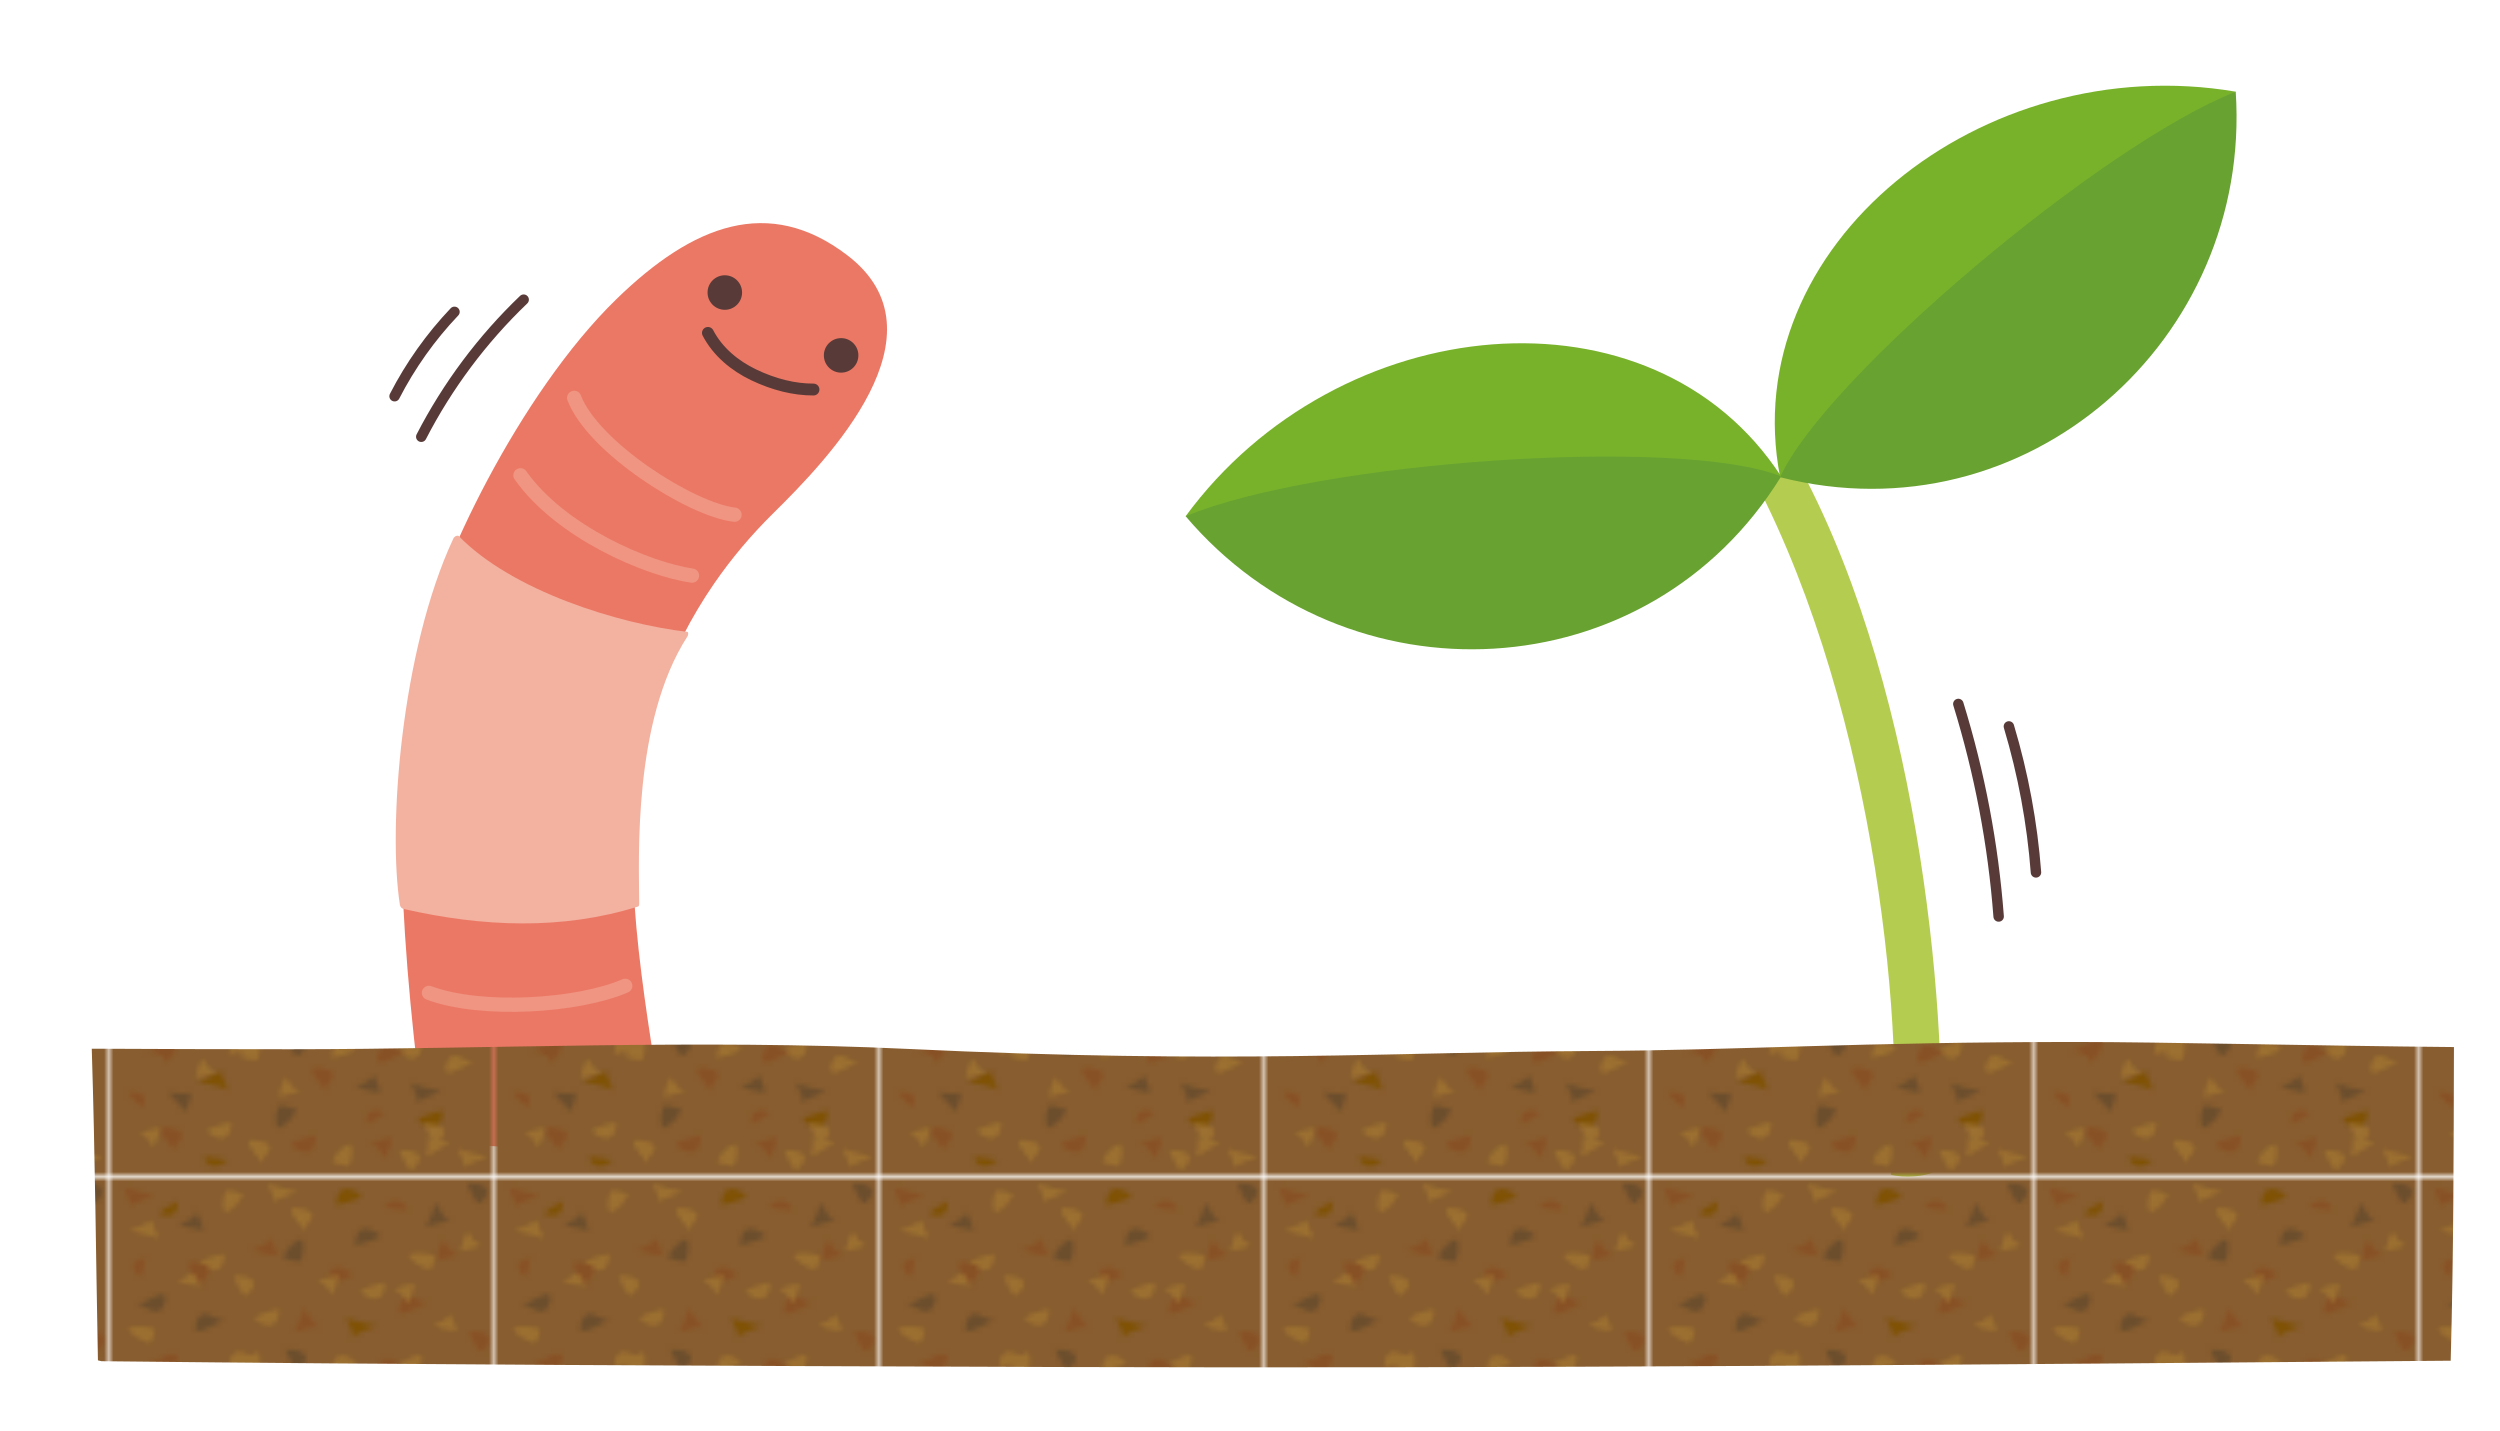 <?xml version="1.0" encoding="utf-8"?>
<!-- Generator: Adobe Illustrator 16.0.3, SVG Export Plug-In . SVG Version: 6.00 Build 0)  -->
<!DOCTYPE svg PUBLIC "-//W3C//DTD SVG 1.1//EN" "http://www.w3.org/Graphics/SVG/1.1/DTD/svg11.dtd">
<svg version="1.1" id="イラスト" xmlns="http://www.w3.org/2000/svg" xmlns:xlink="http://www.w3.org/1999/xlink" x="0px"
	 y="0px" width="526px" height="301px" viewBox="0 0 526 301" enable-background="new 0 0 526 301" xml:space="preserve">
<pattern  x="-138.614" y="-147.921" width="80.378" height="65.244" patternUnits="userSpaceOnUse" id="Unnamed_Pattern" viewBox="0 -65.244 80.378 65.244" overflow="visible">
	<g>
		<polygon fill="none" points="0,0 0,-65.245 80.378,-65.245 80.378,0 		"/>
		<polygon fill="#885D2F" points="80.378,0 0,0 0,-65.245 80.378,-65.245 		"/>
		<path fill="#9C7030" d="M19.069-42.762c-0.99-0.024-0.181-3.517-0.117-3.842c-1.806,0.829-3.172,2.113-5.065,2.846
			C15.458-43.212,17.366-42.81,19.069-42.762z"/>
		<path fill="#7F5204" d="M10.022-58.078c2.532,1.293,4.323-0.034,3.811-2.434C13.525-60.401,9.856-58.159,10.022-58.078z"/>
		<path fill="#885125" d="M62.159-58.7c-0.488-2.391-2.903-2.597-4.768-0.7C57.699-59.285,62.188-58.542,62.159-58.7z"/>
		<path fill="#6C4E2D" d="M6.28-39.044c-0.366,0.173-0.731,0.331-1.123,0.465c2.094-0.747,4.792,3.526,6.119-0.646
			C12.418-42.781,8.261-39.993,6.28-39.044z"/>
		<path fill="#9C7030" d="M60.241-26.272c-0.355,0.168-0.736,0.326-1.117,0.46c2.098-0.748,4.787,3.525,6.129-0.643
			C66.384-30.009,62.227-27.221,60.241-26.272z"/>
		<path fill="#885125" d="M8.671-26.536c-0.361,0.163-0.728,0.321-1.113,0.464c2.093-0.757,4.777,3.521,6.114-0.661
			C14.809-30.272,10.667-27.484,8.671-26.536z"/>
		<path fill="#7F5204" d="M50.833-32.06c0.107-1.442-1.01-2.711-1.288-4.043c0.063,0.312,5.694,1.826,6.236,1.753
			C55.118-34.134,50.858-32.399,50.833-32.06z"/>
		<path fill="#885125" d="M4.055-59.543c0.103-1.447-1.015-2.707-1.293-4.039c0.054,0.311,5.689,1.82,6.236,1.749
			C8.329-61.618,4.07-59.884,4.055-59.543z"/>
		<path fill="#9C7030" d="M74.259-1.687c0.108-1.432-1.02-2.702-1.298-4.034c0.068,0.316,5.704,1.826,6.246,1.753
			C78.529-3.751,74.284-2.017,74.259-1.687z"/>
		<path fill="#6C4E2D" d="M64.481-15.426c0.103-1.438-1.02-2.702-1.303-4.034c0.079,0.312,5.709,1.826,6.256,1.753
			C68.755-17.496,64.51-15.756,64.481-15.426z"/>
		<path fill="#9C7030" d="M34.283-60.339c0.102-1.433-1.015-2.702-1.303-4.034c0.078,0.316,5.713,1.825,6.25,1.753
			C38.562-62.404,34.307-60.669,34.283-60.339z"/>
		<path fill="#9C7030" d="M46.491-3.037c-0.244,0.445,3.118,1.044,3.488,1.087C50.785-3.387,51-5.208,50.35-6.726
			C48.389-6.002,47.301-4.589,46.491-3.037z"/>
		<path fill="#9C7030" d="M27.115-25.28c-0.245,0.445,3.113,1.044,3.488,1.087c0.8-1.438,1.02-3.258,0.371-4.777
			C29.008-28.246,27.925-26.833,27.115-25.28z"/>
		<path fill="#6C4E2D" d="M36.2-48.932c-0.234,0.445,3.113,1.054,3.489,1.092c0.805-1.447,1.024-3.267,0.371-4.785
			C38.104-51.897,37.02-50.484,36.2-48.932z"/>
		<path fill="#9C7030" d="M30.257-35.782c3.093,2.429,5.113,1.37,5.075-2.161C35.249-37.938,29.388-36.481,30.257-35.782z"/>
		<path fill="#9C7030" d="M18.742-47.404c3.079,2.434,5.099,1.375,5.064-2.155C23.724-49.555,17.869-48.099,18.742-47.404z"/>
		<path fill="#9C7030" d="M52.561-41.392c3.084,2.434,5.114,1.365,5.075-2.166C57.548-43.538,51.688-42.086,52.561-41.392z"/>
		<path fill="#885125" d="M37.957-6.276c3.088,2.434,5.104,1.375,5.074-2.161C42.939-8.422,37.083-6.965,37.957-6.276z"/>
		<path fill="#7F5204" d="M64.662-11.517c3.093,2.434,5.109,1.37,5.08-2.161C69.649-13.663,63.793-12.212,64.662-11.517z"/>
		<path fill="#9C7030" d="M20.215-9.131c3.084,2.429,5.109,1.37,5.069-2.161C25.202-11.277,19.342-9.826,20.215-9.131z"/>
		<path fill="#9C7030" d="M17.834-21.113c-0.024,0.192-0.044,0.378-0.039,0.565c0.005,0.259,4.567-1.145,4.787-1.193
			c-1.581,0.35-3.044-2.185-3.317-3.003C18.761-23.795,18.024-22.296,17.834-21.113z"/>
		<path fill="#885125" d="M68.55-48.798c-0.039,0.197-0.053,0.388-0.053,0.561c0,0.268,4.577-1.131,4.796-1.184
			c-1.585,0.345-3.049-2.189-3.327-3.003C69.473-51.48,68.727-49.977,68.55-48.798z"/>
		<path fill="#9C7030" d="M35.371-17.237c-0.039,0.197-0.053,0.393-0.049,0.57c0.01,0.259,4.572-1.145,4.792-1.192
			c-1.586,0.345-3.049-2.185-3.317-3C36.288-19.91,35.546-18.411,35.371-17.237z"/>
		<path fill="#9C7030" d="M73.621-50.753c-0.03,0.192-0.044,0.383-0.044,0.561c0.005,0.258,4.572-1.141,4.792-1.184
			c-1.581,0.34-3.045-2.189-3.328-3.008C74.547-53.436,73.811-51.936,73.621-50.753z"/>
		<path fill="#6C4E2D" d="M16.805-17.572c-0.024,0.8-4.328,0.139-4.733,0.091c1.029,1.471,2.601,2.583,3.513,4.115
			C16.249-14.646,16.746-16.193,16.805-17.572z"/>
		<path fill="#885125" d="M6.485-14.348c1.59-2.051-0.044-3.502-2.991-3.085C3.621-17.184,6.382-14.209,6.485-14.348z"/>
		<path fill="#885125" d="M7.109-48.583c-2.938,0.397-3.191,2.362-0.854,3.871C6.397-44.956,7.31-48.606,7.109-48.583z"/>
		<path fill="#9C7030" d="M31.335-3.229c0.205,0.292,0.405,0.594,0.571,0.91c-0.917-1.7,4.348-3.89-0.805-4.968
			C26.729-8.216,30.165-4.838,31.335-3.229z"/>
		<path fill="#9C7030" d="M40.265-54.954c0.205,0.287,0.4,0.599,0.576,0.9c-0.917-1.7,4.343-3.885-0.805-4.972
			C35.664-59.937,39.099-56.573,40.265-54.954z"/>
		<path fill="#885125" d="M44.646-18.487c0.209,0.292,0.415,0.594,0.581,0.905c-0.937-1.701,4.337-3.875-0.815-4.963
			C40.05-23.47,43.485-20.106,44.646-18.487z"/>
		<path fill="#885125" d="M12.876-5.883c0.206,0.297,0.41,0.599,0.571,0.91c-0.927-1.701,4.342-3.881-0.805-4.963
			C8.28-10.865,11.711-7.498,12.876-5.883z"/>
		<path fill="#885125" d="M18.64-43.567c0.205,0.297,0.399,0.599,0.57,0.901c-0.927-1.696,4.338-3.875-0.805-4.958
			C14.038-48.549,17.473-45.176,18.64-43.567z"/>
		<path fill="#885125" d="M43.427-34.153c-1.776-0.082-3.333,0.824-4.977,1.054c0.386-0.052,2.25-4.627,2.162-5.063
			C40.875-37.621,43.012-34.167,43.427-34.153z"/>
		<path fill="#6C4E2D" d="M71.083-56.271c-1.767-0.091-3.329,0.824-4.977,1.049c0.39-0.053,2.249-4.628,2.171-5.069
			C68.536-59.74,70.673-56.295,71.083-56.271z"/>
		<path fill="#9C7030" d="M66.97-46.206c0.556,0.191,1.288-2.53,1.342-2.832c-1.766-0.651-4.011-0.829-5.885-0.302
			C63.315-47.744,65.062-46.867,66.97-46.206z"/>
		<path fill="#9C7030" d="M7.983-30.771c0.546,0.192,1.297-2.524,1.347-2.831c-1.786-0.661-4.035-0.838-5.899-0.307
			C4.328-32.318,6.07-31.432,7.983-30.771z"/>
		<path fill="#6C4E2D" d="M39.362-25.242c3.001-2.506,1.698-4.144-2.664-4.12C36.713-29.285,38.508-24.533,39.362-25.242z"/>
		<path fill="#6C4E2D" d="M77.592-60.233c2.996-2.506,1.693-4.149-2.659-4.12C74.938-64.282,76.743-59.529,77.592-60.233z"/>
		<path fill="#9C7030" d="M28.437-40.788c2.996-2.505,1.688-4.149-2.659-4.12C25.797-44.836,27.583-40.079,28.437-40.788z"/>
		<path fill="#885125" d="M77.998-29.08c2.996-2.511,1.698-4.144-2.66-4.115C75.348-33.127,77.148-28.375,77.998-29.08z"/>
		<path fill="#9C7030" d="M68.536-6.755c2.996-2.496,1.703-4.134-2.659-4.106C65.892-10.793,67.682-6.037,68.536-6.755z"/>
		<path fill="#9C7030" d="M63.296-1.231c3.005-2.491,1.698-4.139-2.66-4.105C60.646-5.27,62.446-0.513,63.296-1.231z"/>
		<path fill="#6C4E2D" d="M55.869-17.568c0.244,0.02,0.474,0.039,0.698,0.034c0.317-0.005-1.41-3.708-1.469-3.886
			c0.424,1.284-2.693,2.472-3.694,2.692C52.566-18.32,54.42-17.721,55.869-17.568z"/>
		<path fill="#885125" d="M34.156-49.229c0.244,0.034,0.478,0.039,0.693,0.039c0.327,0-1.396-3.708-1.459-3.89
			c0.419,1.289-2.698,2.477-3.698,2.697C30.853-49.977,32.702-49.377,34.156-49.229z"/>
		<path fill="#9C7030" d="M72-33.353c0.234,0.028,0.479,0.043,0.698,0.033c0.312-0.005-1.405-3.708-1.464-3.88
			c0.419,1.279-2.698,2.472-3.694,2.692C68.702-34.105,70.551-33.501,72-33.353z"/>
		<path fill="#6C4E2D" d="M18.644-54.624c0.244,0.024,0.483,0.038,0.698,0.038c0.322-0.014-1.405-3.718-1.464-3.89
			c0.43,1.289-2.688,2.472-3.698,2.697C15.351-55.376,17.19-54.777,18.644-54.624z"/>
		<path fill="#9C7030" d="M66.17-7.799c0.985,0.019,0.18,3.511,0.117,3.837c1.81-0.829,3.181-2.113,5.07-2.846
			C69.775-7.354,67.873-7.751,66.17-7.799z"/>
		<path fill="#885125" d="M57.582-13.17c-2.532-1.298-4.318,0.039-3.806,2.429C54.083-10.846,57.752-13.088,57.582-13.17z"/>
		<path fill="#7F5204" d="M19.586-3.904c0.498,2.385,2.903,2.591,4.767,0.694C24.046-3.325,19.557-4.058,19.586-3.904z"/>
		<path fill="#9C7030" d="M75.465-23.565c0.366-0.168,0.732-0.331,1.122-0.464c-2.093,0.757-4.792-3.526-6.119,0.646
			C69.332-19.829,73.479-22.617,75.465-23.565z"/>
		<path fill="#6C4E2D" d="M22.899-35.202c0.361-0.168,0.737-0.326,1.122-0.464c-2.103,0.747-4.787-3.526-6.138,0.646
			C16.761-31.47,20.918-34.258,22.899-35.202z"/>
		<path fill="#885125" d="M61.202-25.726c0.361-0.167,0.732-0.331,1.118-0.465c-2.099,0.752-4.782-3.521-6.119,0.651
			C55.064-21.994,59.217-24.787,61.202-25.726z"/>
		<path fill="#885125" d="M65.735-38.905c0.371-0.163,0.737-0.321,1.123-0.465c-2.099,0.752-4.782-3.521-6.119,0.657
			C59.602-35.173,63.75-37.957,65.735-38.905z"/>
		<path fill="#7F5204" d="M23.23-22.046c-0.112,1.446,1.005,2.711,1.288,4.048c-0.058-0.312-5.694-1.83-6.235-1.758
			C18.952-19.968,23.211-21.707,23.23-22.046z"/>
		<path fill="#9C7030" d="M8.71-56.674c-0.103,1.433,1.015,2.702,1.303,4.038c-0.078-0.315-5.714-1.83-6.251-1.763
			C4.436-54.609,8.681-56.339,8.71-56.674z"/>
		<path fill="#9C7030" d="M27.749-61.833c0.239-0.451-3.113-1.044-3.484-1.092c-0.81,1.442-1.024,3.263-0.38,4.776
			C25.851-58.868,26.934-60.287,27.749-61.833z"/>
		<path fill="#6C4E2D" d="M38.913-13.678c0.229-0.45-3.113-1.054-3.493-1.092c-0.806,1.447-1.02,3.267-0.372,4.781
			C37.005-10.712,38.093-12.125,38.913-13.678z"/>
		<path fill="#9C7030" d="M51.487-26.823c-3.089-2.429-5.104-1.37-5.074,2.166C46.505-24.672,52.356-26.128,51.487-26.823z"/>
		<path fill="#9C7030" d="M29.882-27.584c-3.089-2.434-5.104-1.375-5.065,2.155C24.895-25.443,30.765-26.9,29.882-27.584z"/>
		<path fill="#7F5204" d="M52.517-61.863c-3.093-2.429-5.108-1.37-5.079,2.156C47.53-59.711,53.39-61.168,52.517-61.863z"/>
		<path fill="#885125" d="M50.59-45.282c-3.084-2.434-5.099-1.375-5.075,2.156C45.607-43.136,51.468-44.592,50.59-45.282z"/>
		<path fill="#6C4E2D" d="M56.464-53.474c-3.079-2.429-5.104-1.375-5.065,2.161C51.482-51.323,57.343-52.784,56.464-53.474z"/>
		<path fill="#9C7030" d="M63.739-42.628c0.024-0.196,0.044-0.378,0.035-0.565c-0.005-0.259-4.567,1.14-4.782,1.193
			c1.586-0.35,3.045,2.185,3.318,2.999C62.813-39.945,63.544-41.449,63.739-42.628z"/>
		<path fill="#885125" d="M13.204-27.273c0.039-0.196,0.044-0.383,0.044-0.556c0-0.268-4.572,1.131-4.796,1.184
			c1.591-0.346,3.054,2.188,3.328,2.999C12.272-24.591,13.019-26.09,13.204-27.273z"/>
		<path fill="#885125" d="M58.938-7.296c0.039-0.191,0.044-0.383,0.039-0.556c0-0.269-4.567,1.131-4.792,1.183
			c1.596-0.35,3.05,2.185,3.328,3.004C58.011-4.613,58.753-6.113,58.938-7.296z"/>
		<path fill="#9C7030" d="M47.774-44.381c0.03-0.196,0.049-0.388,0.049-0.56c-0.02-0.263-4.572,1.14-4.797,1.183
			c1.591-0.345,3.055,2.189,3.323,2.999C46.847-41.703,47.589-43.207,47.774-44.381z"/>
		<path fill="#9C7030" d="M10.217-9.442c0.029-0.201,0.044-0.383,0.044-0.561c-0.005-0.263-4.567,1.136-4.787,1.184
			c1.576-0.35,3.04,2.189,3.323,2.999C9.3-6.77,10.032-8.259,10.217-9.442z"/>
	</g>
</pattern>
<g>
	<g>
		<path fill="#EB7865" d="M133.28,177.497c0.606-11.437,1.563-21.036,5.356-31.875c2.833-8.095,6.76-15.794,11.626-22.855
			c3.669-5.324,7.862-10.28,12.467-14.817c11.481-11.314,37.115-37.806,15.524-54.259c-16.521-12.59-32.435-6.439-48.548,9.234
			c-20.508,19.949-38.026,56.931-41.084,72.998c-2.817,14.798-4.577,31.797-4.09,46.83c0.612,18.891,2.526,37.3,5.21,57.447
			c16.867,1.269,34.03,2.239,50.99,2.2C139.917,235.226,132.226,197.366,133.28,177.497z"/>
		<path fill="#F3B1A0" d="M134.491,190.078c-0.063-9.59-1.322-38.329,10.118-56.138c0.313-0.433,0.181-0.975,0.025-0.993
			c-14.426-1.676-36.91-8.59-48.163-20.216c-0.385-0.106-0.867,0.103-1.113,0.631c-11.002,23.643-13.768,60.94-11.208,77.085
			c0.203,0.66,0.652,0.77,0.892,0.824c16.495,3.747,33.143,4.473,49.16-0.524C134.491,190.69,134.492,190.251,134.491,190.078z"/>
		<circle fill="#583B38" cx="152.501" cy="61.55" r="3.633"/>
		<circle fill="#583B38" cx="176.971" cy="74.773" r="3.633"/>
		
			<path fill="none" stroke="#583B38" stroke-width="2.5" stroke-linecap="round" stroke-linejoin="round" stroke-miterlimit="10" d="
			M148.947,70.045c2.068,3.969,5.646,6.912,9.585,8.804c4.346,2.087,8.637,3.12,12.626,3.11"/>
		<path fill="none" stroke="#EF9582" stroke-width="3" stroke-linecap="round" stroke-linejoin="round" stroke-miterlimit="10" d="
			M109.505,99.999c8.438,11.969,26.644,19.736,36.093,21.112"/>
		<path fill="none" stroke="#EF9582" stroke-width="3" stroke-linecap="round" stroke-linejoin="round" stroke-miterlimit="10" d="
			M90.253,208.901c11.074,4.143,31.473,2.779,41.297-1.484"/>
		<path fill="none" stroke="#EF9582" stroke-width="3" stroke-linecap="round" stroke-linejoin="round" stroke-miterlimit="10" d="
			M120.81,83.709c3.924,10.353,24.547,23.54,33.734,24.585"/>
	</g>
</g>
<g>
	<path fill="#B4CD50" d="M408.023,245.903c2.03-27.946-3.188-98.605-29.143-147.2l-9.744,2.262
		c26.004,49.78,31.962,118.869,28.696,146.194C400.304,247.845,405.732,247.753,408.023,245.903z"/>
	<g>
		<path fill="#78B22B" d="M374.752,100.241c-27.067-41.616-93.265-35.262-125.294,8.375L374.752,100.241z"/>
		<path fill="#68A231" d="M249.458,108.616c33.874,39.954,97.229,37.133,125.294-8.375C353.548,91.763,277.425,97,249.458,108.616z"
			/>
	</g>
	<g>
		<path fill="#78B22B" d="M374.54,100.408c-9.491-48.729,42.496-90.199,95.858-81.118L374.54,100.408z"/>
		<path fill="#68A231" d="M470.398,19.29c3.444,52.267-44.043,94.3-95.858,81.118C383.882,79.569,442.225,30.394,470.398,19.29z"/>
	</g>
</g>
<path fill="url(#Unnamed_Pattern)" d="M436.935,219.232c-46.229,0-70.711,1.747-101.923,1.899
	c-42.067,0.205-76.358,2.79-144.036-0.44c-43.821-2.093-88.679,0.075-129.917,0.07c-12.132-0.001-31.115-0.046-41.751-0.115
	c0.739,23.979,0.851,42.773,1.297,65.573c0.253,0.06,0.508,0.119,0.76,0.179c65.684,0.723,125.409,0.968,200.996,1.222
	c97.489,0.329,196.167-0.513,293.265-1.329c0.61-22.029,0.625-44.08,0.683-65.99C487.934,220.051,454.958,219.232,436.935,219.232z"
	/>
<g>
	<path fill="none" stroke="#583B38" stroke-width="2.2" stroke-linecap="round" stroke-linejoin="round" stroke-miterlimit="10" d="
		M412.032,148.116c4.486,14.524,7.338,29.555,8.483,44.713"/>
	<path fill="none" stroke="#583B38" stroke-width="2.2" stroke-linecap="round" stroke-linejoin="round" stroke-miterlimit="10" d="
		M422.671,152.84c2.994,9.994,4.908,20.311,5.698,30.712"/>
</g>
<g>
	<path fill="none" stroke="#583B38" stroke-width="2.2" stroke-linecap="round" stroke-linejoin="round" stroke-miterlimit="10" d="
		M110.178,63.05c-8.709,8.334-16.022,18.125-21.543,28.841"/>
	<path fill="none" stroke="#583B38" stroke-width="2.2" stroke-linecap="round" stroke-linejoin="round" stroke-miterlimit="10" d="
		M95.621,65.614c-5.016,5.277-9.273,11.274-12.601,17.75"/>
</g>
</svg>
